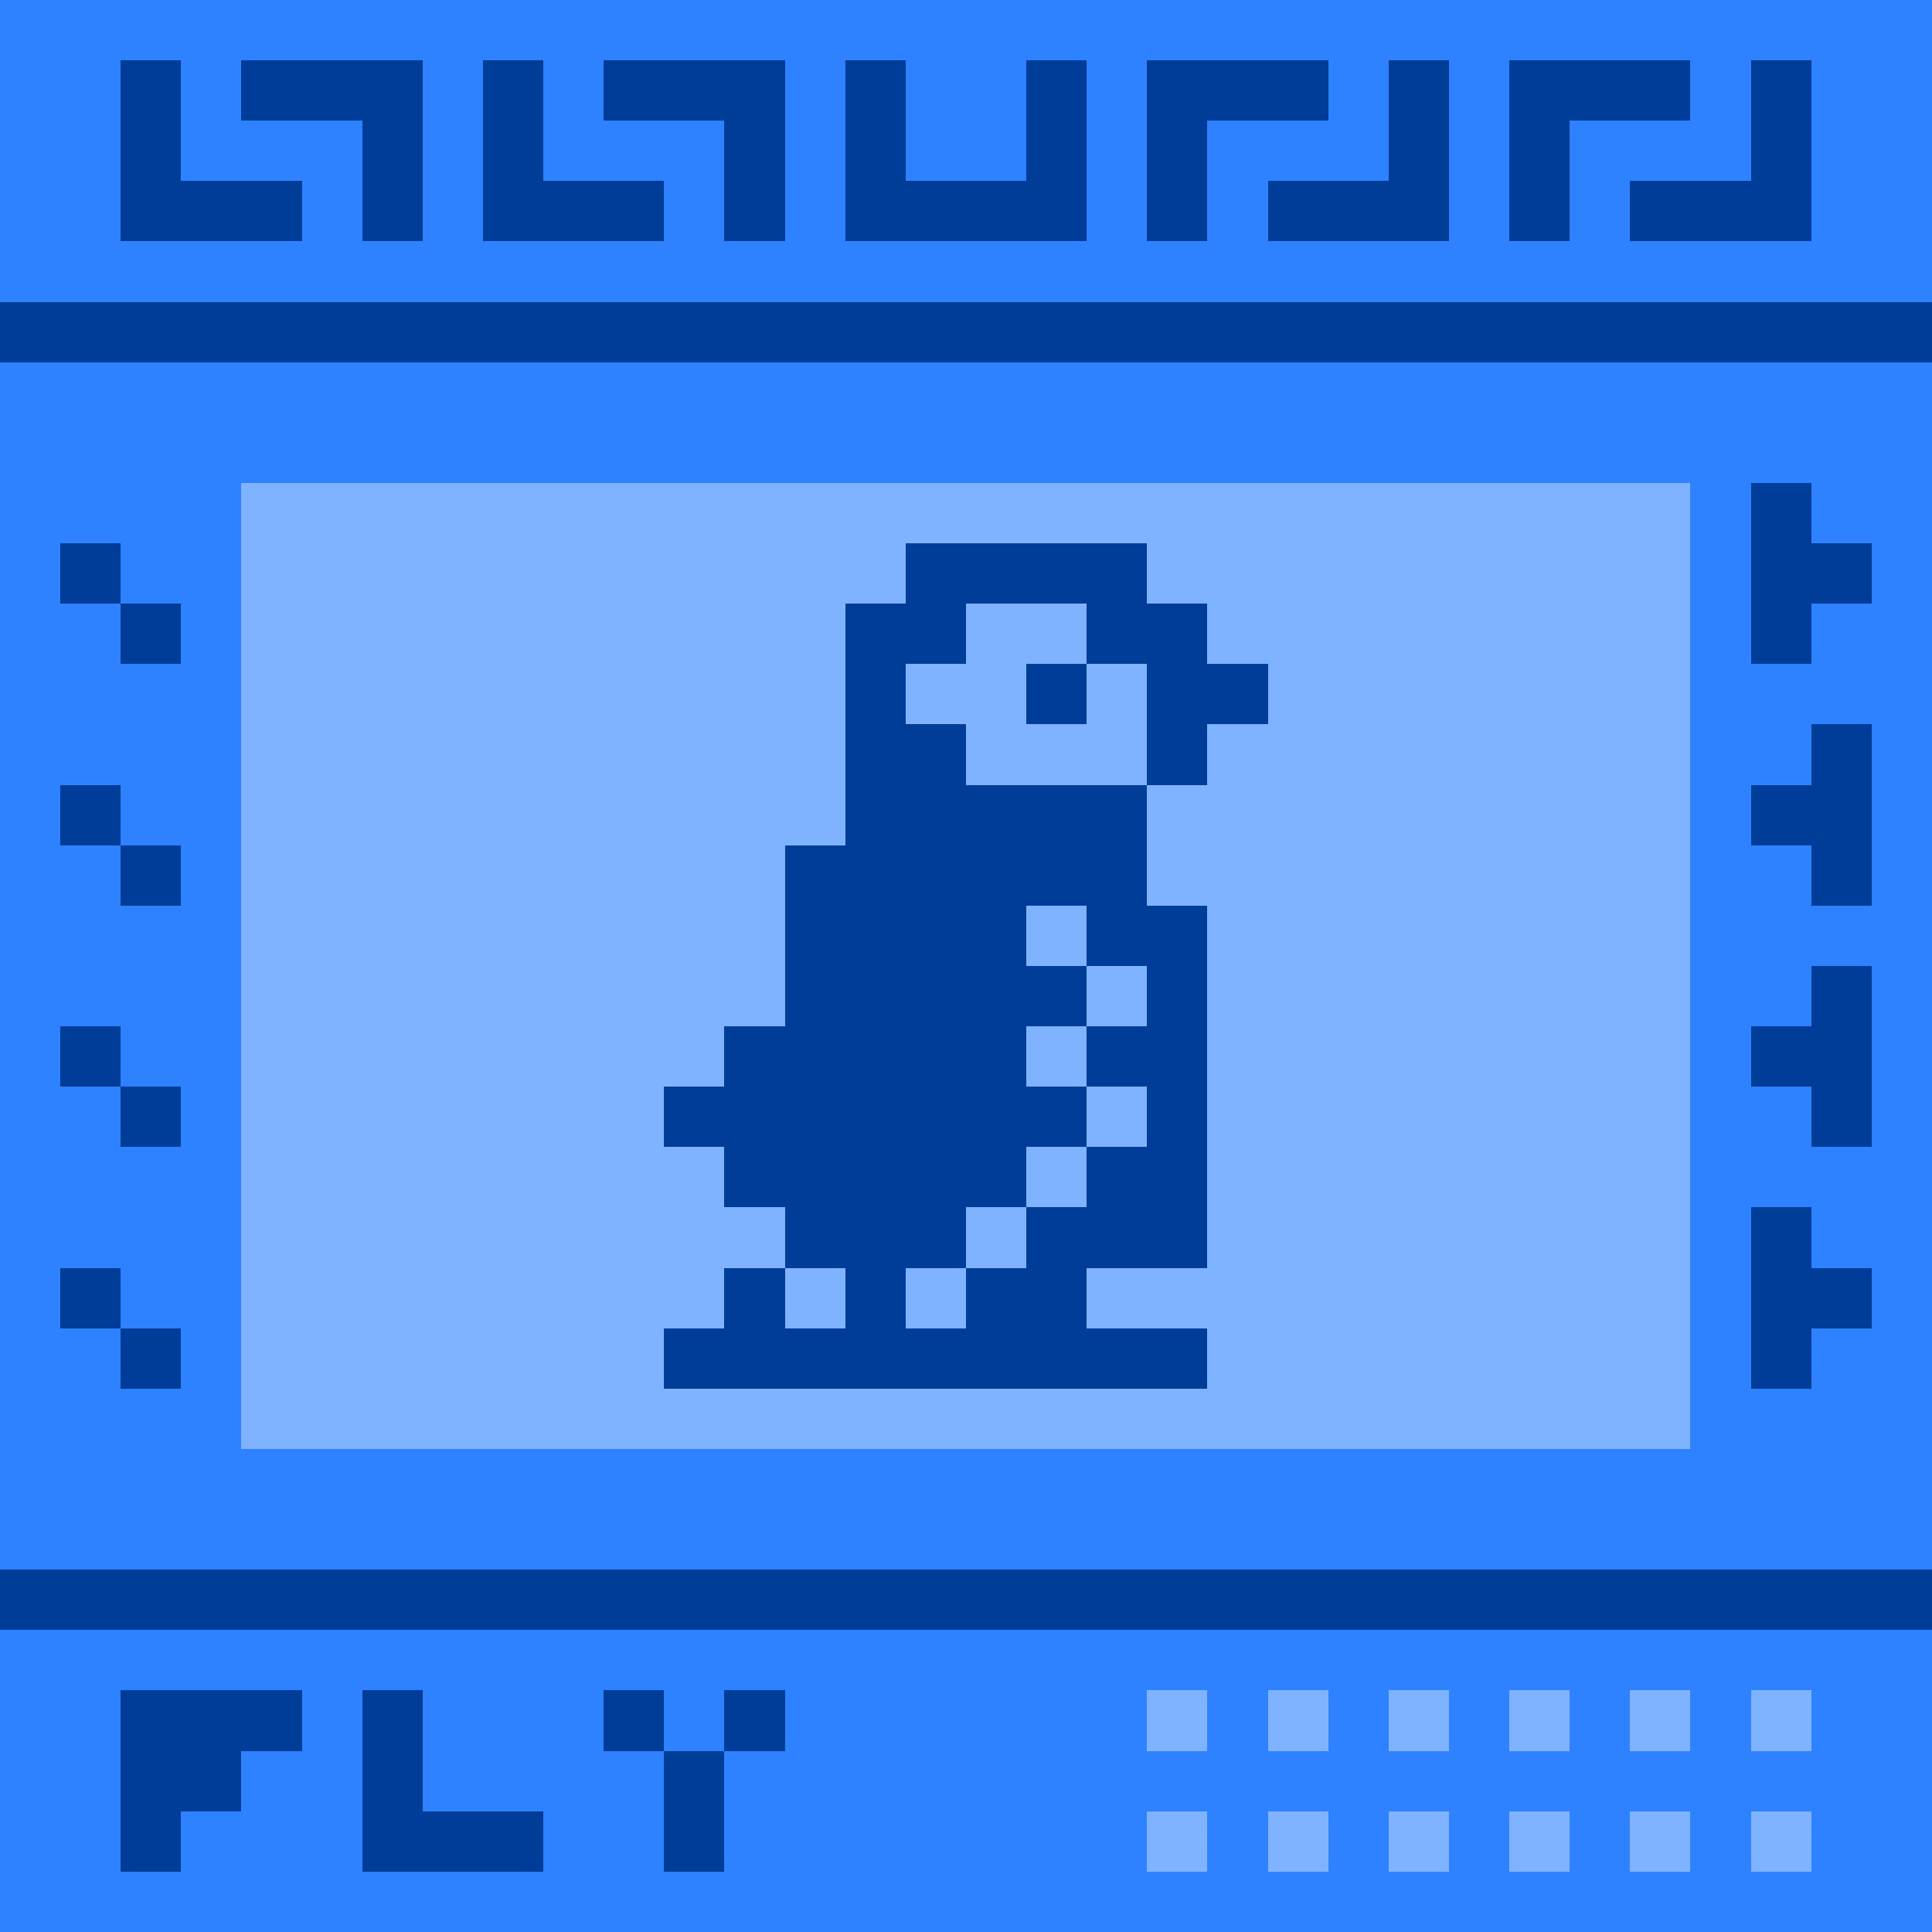 <svg viewBox="0 0 32 32" xmlns="http://www.w3.org/2000/svg" shape-rendering="crispEdges" fill="#003D99" height="512" width="512"><rect width="32" height="32" fill="#2E82FF"/><rect x="4" y="8" width="24" height="16" fill="#80B3FF"/><rect width="32" height="1" x="0" y="5" /><rect width="32" height="1" x="0" y="26" /><path transform="translate(1,1)" d="M2 3H1V0H2V2H4V3H2ZM3 0H5H6V3H5V1H3V0ZM11 0H9V1H11V3H12V0H11ZM14 0H13V3H14H16H17V0H16V2H14V0ZM19 0H21V1H19V3H18V0H19ZM27 0H25H24V3H25V1H27V0ZM20 3V2H22V0H23V3H22H20ZM26 2V3H28H29V0H28V2H26ZM8 3H10V2H8V0H7V3H8Z"/><path transform="translate(1, 8)" d="M1 1H0V2H1V3H2V2H1V1ZM1 5H0V6H1V7H2V6H1V5ZM0 9H1V10H0V9ZM1 10H2V11H1V10ZM1 13H0V14H1V15H2V14H1V13Z"/><path transform="translate(31, 8) scale(-1,1)" d="M2 0H1V1H0V2H1V3H2V0ZM2 5H1V4H0V7H1V6H2V5ZM2 9H1V8H0V11H1V10H2V9ZM0 13H1V12H2V15H1V14H0V13Z"/><g transform="translate(4, 8)" fill-rule="evenodd" clip-rule="evenodd"><rect width="1" height="1" x="11" y="1"/><rect width="1" height="1" x="12" y="1"/><rect width="1" height="1" x="13" y="1"/><rect width="1" height="1" x="14" y="1"/><rect width="1" height="1" x="10" y="2"/><rect width="1" height="1" x="11" y="2"/><rect width="1" height="1" x="14" y="2"/><rect width="1" height="1" x="15" y="2"/><rect width="1" height="1" x="10" y="3"/><rect width="1" height="1" x="13" y="3"/><rect width="1" height="1" x="15" y="3"/><rect width="1" height="1" x="16" y="3"/><rect width="1" height="1" x="10" y="4"/><rect width="1" height="1" x="11" y="4"/><rect width="1" height="1" x="15" y="4"/><rect width="1" height="1" x="10" y="5"/><rect width="1" height="1" x="11" y="5"/><rect width="1" height="1" x="12" y="5"/><rect width="1" height="1" x="13" y="5"/><rect width="1" height="1" x="14" y="5"/><rect width="1" height="1" x="9" y="6"/><rect width="1" height="1" x="10" y="6"/><rect width="1" height="1" x="11" y="6"/><rect width="1" height="1" x="12" y="6"/><rect width="1" height="1" x="13" y="6"/><rect width="1" height="1" x="14" y="6"/><rect width="1" height="1" x="9" y="7"/><rect width="1" height="1" x="10" y="7"/><rect width="1" height="1" x="11" y="7"/><rect width="1" height="1" x="12" y="7"/><rect width="1" height="1" x="14" y="7"/><rect width="1" height="1" x="15" y="7"/><rect width="1" height="1" x="9" y="8"/><rect width="1" height="1" x="10" y="8"/><rect width="1" height="1" x="11" y="8"/><rect width="1" height="1" x="12" y="8"/><rect width="1" height="1" x="13" y="8"/><rect width="1" height="1" x="15" y="8"/><rect width="1" height="1" x="8" y="9"/><rect width="1" height="1" x="9" y="9"/><rect width="1" height="1" x="10" y="9"/><rect width="1" height="1" x="11" y="9"/><rect width="1" height="1" x="12" y="9"/><rect width="1" height="1" x="14" y="9"/><rect width="1" height="1" x="15" y="9"/><rect width="1" height="1" x="7" y="10"/><rect width="1" height="1" x="8" y="10"/><rect width="1" height="1" x="9" y="10"/><rect width="1" height="1" x="10" y="10"/><rect width="1" height="1" x="11" y="10"/><rect width="1" height="1" x="12" y="10"/><rect width="1" height="1" x="13" y="10"/><rect width="1" height="1" x="15" y="10"/><rect width="1" height="1" x="8" y="11"/><rect width="1" height="1" x="9" y="11"/><rect width="1" height="1" x="10" y="11"/><rect width="1" height="1" x="11" y="11"/><rect width="1" height="1" x="12" y="11"/><rect width="1" height="1" x="14" y="11"/><rect width="1" height="1" x="15" y="11"/><rect width="1" height="1" x="9" y="12"/><rect width="1" height="1" x="10" y="12"/><rect width="1" height="1" x="11" y="12"/><rect width="1" height="1" x="13" y="12"/><rect width="1" height="1" x="14" y="12"/><rect width="1" height="1" x="15" y="12"/><rect width="1" height="1" x="8" y="13"/><rect width="1" height="1" x="10" y="13"/><rect width="1" height="1" x="12" y="13"/><rect width="1" height="1" x="13" y="13"/><rect width="1" height="1" x="7" y="14"/><rect width="1" height="1" x="8" y="14"/><rect width="1" height="1" x="9" y="14"/><rect width="1" height="1" x="10" y="14"/><rect width="1" height="1" x="11" y="14"/><rect width="1" height="1" x="12" y="14"/><rect width="1" height="1" x="13" y="14"/><rect width="1" height="1" x="14" y="14"/><rect width="1" height="1" x="15" y="14"/></g><path clip-rule="evenodd" fill-rule="evenodd" transform="translate(2,28)" d="M1 0H2H3V1H2V2H1V3H0V2V1V0H1Z"/><path clip-rule="evenodd" fill-rule="evenodd" transform="translate(6,28)" d="M1 0V1V2H2H3V3H2H1H0V2V1V0H1Z"/><path clip-rule="evenodd" fill-rule="evenodd" transform="translate(10,28)" d="M1 1H0V0H1V1ZM2 1H1V2V3H2V2V1ZM2 1V0H3V1H2Z"/><g transform="translate(19, 28)"><rect width="1" height="1" x="10" y="2" fill="#80B3FF"/><rect width="1" height="1" x="10" y="0" fill="#80B3FF"/><rect width="1" height="1" x="8" y="2" fill="#80B3FF"/><rect width="1" height="1" x="8" y="0" fill="#80B3FF"/><rect width="1" height="1" x="6" y="2" fill="#80B3FF"/><rect width="1" height="1" x="6" y="0" fill="#80B3FF"/><rect width="1" height="1" x="4" y="2" fill="#80B3FF"/><rect width="1" height="1" x="4" y="0" fill="#80B3FF"/><rect width="1" height="1" x="2" y="2" fill="#80B3FF"/><rect width="1" height="1" x="2" y="0" fill="#80B3FF"/><rect width="1" height="1" x="0" y="2" fill="#80B3FF"/><rect width="1" height="1" x="0" y="0" fill="#80B3FF"/></g></svg>